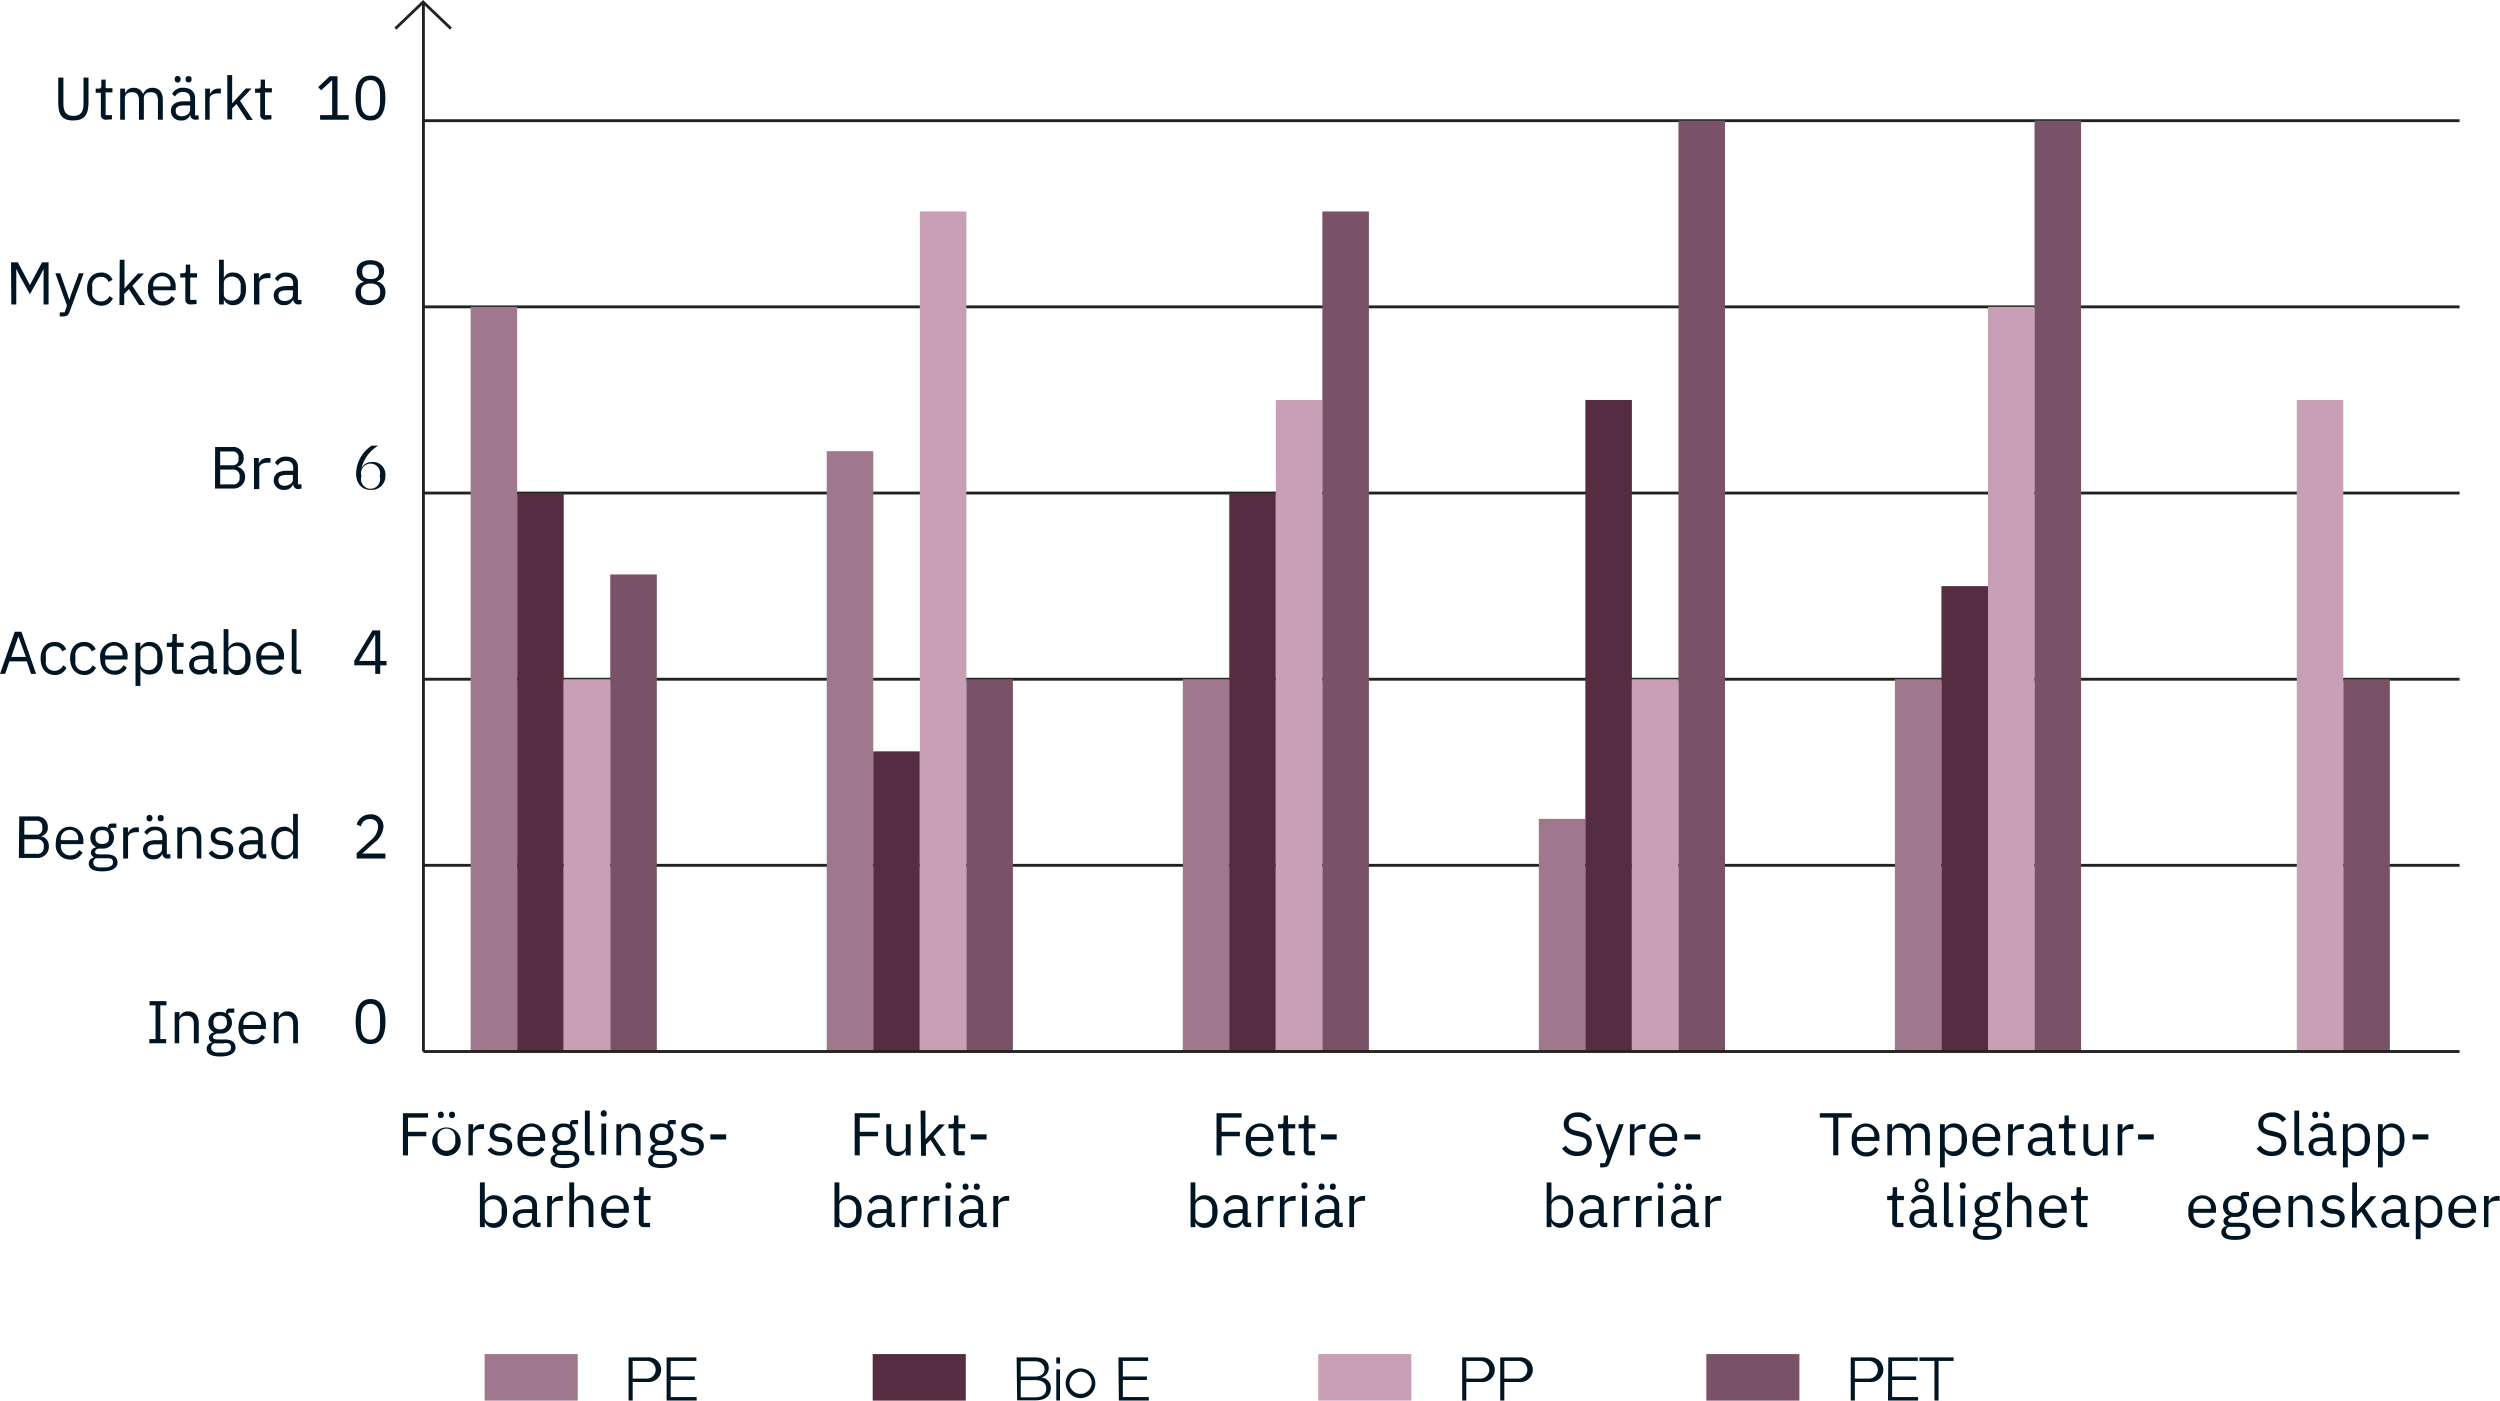 <svg id="Lager_1" data-name="Lager 1" xmlns="http://www.w3.org/2000/svg" viewBox="0 0 261.03 146.32"><defs><style>.cls-1,.cls-7{fill:none;stroke:#222221;stroke-width:0.3px;}.cls-2{fill:#001524;}.cls-3{fill:#a0788d;}.cls-4{fill:#552c40;}.cls-5{fill:#c99fb5;}.cls-6{fill:#7a5267;}.cls-7{stroke-miterlimit:10;}</style></defs><line class="cls-1" x1="44.21" y1="12.6" x2="256.81" y2="12.6"/><line class="cls-1" x1="44.21" y1="32.04" x2="256.81" y2="32.04"/><line class="cls-1" x1="44.21" y1="51.48" x2="256.81" y2="51.48"/><line class="cls-1" x1="44.21" y1="70.92" x2="256.81" y2="70.92"/><line class="cls-1" x1="44.21" y1="90.35" x2="256.81" y2="90.35"/><line class="cls-1" x1="44.21" y1="109.79" x2="44.21" y2="0.32"/><path class="cls-2" d="M45.18,24.19v-.48h1.26V20.06h0l-1.15,1.06-.31-.34,1.2-1.13H47v4.06h1.17v.48Z" transform="translate(-11.76 -11.69)"/><path class="cls-2" d="M48.89,21.92c0-1.48.48-2.34,1.56-2.34S52,20.44,52,21.92s-.47,2.35-1.56,2.35S48.89,23.4,48.89,21.92Zm2.55.37v-.74c0-.88-.28-1.5-1-1.5s-1,.62-1,1.5v.74c0,.88.28,1.5,1,1.5S51.44,23.17,51.44,22.29Z" transform="translate(-11.76 -11.69)"/><path class="cls-2" d="M48.88,42.24a1.1,1.1,0,0,1,.92-1.12v0A1.1,1.1,0,0,1,49,40c0-.69.53-1.14,1.43-1.14s1.44.45,1.44,1.14a1.11,1.11,0,0,1-.78,1.07v0A1.1,1.1,0,0,1,52,42.24c0,.75-.54,1.31-1.58,1.31S48.88,43,48.88,42.24Zm2.57,0v-.14c0-.51-.37-.81-1-.81s-1,.3-1,.81v.14c0,.51.36.81,1,.81S51.45,42.78,51.45,42.27Zm-.13-2.12v-.1c0-.46-.3-.71-.87-.71s-.87.25-.87.71v.1c0,.46.31.71.87.71S51.32,40.61,51.32,40.15Z" transform="translate(-11.76 -11.69)"/><path class="cls-2" d="M48.94,61.1a3.6,3.6,0,0,1,1.62-2.88h.7a3.82,3.82,0,0,0-1.76,2.36h0a1.18,1.18,0,0,1,1.09-.65A1.3,1.3,0,0,1,52,61.34a1.43,1.43,0,0,1-1.51,1.5C49.52,62.84,48.94,62.18,48.94,61.1Zm2.46.31v0a1,1,0,1,0-1.9,0v0a1,1,0,1,0,1.9,0Z" transform="translate(-11.76 -11.69)"/><path class="cls-2" d="M50.94,82.05v-.89H48.75v-.48l1.9-3.17h.81V80.7h.66v.46h-.66v.89ZM49.26,80.7h1.68V77.93h0Z" transform="translate(-11.76 -11.69)"/><path class="cls-2" d="M52,101.33H49v-.56l1.48-1.36a1.93,1.93,0,0,0,.75-1.28v-.08a.77.77,0,0,0-.84-.84.91.91,0,0,0-.94.76L49,97.78a1.44,1.44,0,0,1,1.46-1.06A1.26,1.26,0,0,1,51.8,98a2.32,2.32,0,0,1-1,1.71l-1.22,1.1H52Z" transform="translate(-11.76 -11.69)"/><path class="cls-2" d="M48.89,118.35c0-1.48.48-2.35,1.56-2.35s1.56.87,1.56,2.35-.47,2.35-1.56,2.35S48.89,119.83,48.89,118.35Zm2.55.37V118c0-.88-.28-1.5-1-1.5s-1,.62-1,1.5v.74c0,.88.28,1.5,1,1.5S51.44,119.6,51.44,118.72Z" transform="translate(-11.76 -11.69)"/><path class="cls-2" d="M18.38,19.79v2.72c0,.84.27,1.28,1.05,1.28s1.05-.44,1.05-1.28V19.79H21v2.6c0,1.28-.43,1.88-1.6,1.88s-1.56-.6-1.56-1.88v-2.6Z" transform="translate(-11.76 -11.69)"/><path class="cls-2" d="M22.82,24.19a.49.49,0,0,1-.53-.54V21.38h-.54v-.44h.3c.22,0,.29-.08.29-.3V20h.45v.9h.71v.44h-.71v2.37h.66v.44Z" transform="translate(-11.76 -11.69)"/><path class="cls-2" d="M24.31,24.19V20.94h.51v.53h0a.88.88,0,0,1,.88-.61,1,1,0,0,1,1,.66h0a1,1,0,0,1,1-.66c.66,0,1.06.46,1.06,1.24v2.09h-.51v-2c0-.57-.22-.87-.71-.87s-.76.2-.76.61v2.26h-.51v-2c0-.58-.22-.87-.7-.87s-.77.2-.77.61v2.26Z" transform="translate(-11.76 -11.69)"/><path class="cls-2" d="M32.18,24.19a.52.52,0,0,1-.56-.53h0a.9.9,0,0,1-.93.61,1,1,0,0,1-1.09-1c0-.61.44-1,1.38-1h.64V22c0-.46-.25-.71-.76-.71a.92.92,0,0,0-.83.48l-.3-.28a1.22,1.22,0,0,1,1.15-.64c.78,0,1.25.41,1.25,1.1v1.79h.37v.44ZM30,20v-.07a.31.31,0,0,1,.62,0V20A.31.31,0,0,1,30,20Zm1.61,3.24v-.54h-.66c-.58,0-.84.18-.84.49v.13c0,.32.26.51.65.51S31.58,23.58,31.58,23.25ZM31.14,20v-.07a.27.27,0,0,1,.31-.29c.22,0,.31.11.31.29V20a.27.27,0,0,1-.31.29A.27.27,0,0,1,31.14,20Z" transform="translate(-11.76 -11.69)"/><path class="cls-2" d="M33.18,24.19V20.94h.5v.6h0a.94.94,0,0,1,.94-.6h.2v.5h-.3c-.54,0-.87.24-.87.54v2.21Z" transform="translate(-11.76 -11.69)"/><path class="cls-2" d="M35.49,19.53H36v2.95h0l.5-.55.92-1h.61l-1.21,1.28,1.33,2h-.61l-1.08-1.66L36,23v1.16h-.5Z" transform="translate(-11.76 -11.69)"/><path class="cls-2" d="M39.46,24.19a.5.5,0,0,1-.53-.54V21.38h-.54v-.44h.31c.21,0,.28-.08.28-.3V20h.45v.9h.72v.44h-.72v2.37h.67v.44Z" transform="translate(-11.76 -11.69)"/><path class="cls-2" d="M12.91,39.08h.71l1.26,2.37h0l1.27-2.37h.68v4.4h-.52V39.77h0l-.37.74-1.06,1.91-1.05-1.91-.37-.74h0v3.71h-.52Z" transform="translate(-11.76 -11.69)"/><path class="cls-2" d="M20,40.22h.5l-1.46,4c-.14.39-.27.51-.75.51H18V44.3h.51l.24-.7-1.21-3.38h.5l.78,2.22L19,43h0l.17-.53Z" transform="translate(-11.76 -11.69)"/><path class="cls-2" d="M20.85,41.85c0-1,.53-1.7,1.45-1.7a1.2,1.2,0,0,1,1.21.76l-.42.22a.77.77,0,0,0-.79-.53.87.87,0,0,0-.91,1v.56a.87.87,0,0,0,.91,1,.91.91,0,0,0,.88-.56l.37.24a1.28,1.28,0,0,1-1.25.77C21.38,43.55,20.85,42.89,20.85,41.85Z" transform="translate(-11.76 -11.69)"/><path class="cls-2" d="M24.26,38.81h.5v3h0l.49-.56.92-1h.62l-1.21,1.29,1.33,2h-.62l-1.07-1.66-.49.5v1.16h-.5Z" transform="translate(-11.76 -11.69)"/><path class="cls-2" d="M27.23,41.85a1.5,1.5,0,0,1,1.46-1.7,1.43,1.43,0,0,1,1.41,1.59V42H27.76v.15a.92.92,0,0,0,1,1,1,1,0,0,0,.9-.56l.36.26a1.37,1.37,0,0,1-1.29.74A1.5,1.5,0,0,1,27.23,41.85Zm.53-.3v.05h1.8v-.07a.87.87,0,0,0-.87-1A.92.92,0,0,0,27.76,41.55Z" transform="translate(-11.76 -11.69)"/><path class="cls-2" d="M31.65,43.48a.5.5,0,0,1-.54-.54V40.67h-.53v-.45h.3c.21,0,.28-.07.28-.29v-.61h.46v.9h.71v.45h-.71V43h.66v.44Z" transform="translate(-11.76 -11.69)"/><path class="cls-2" d="M34.63,38.81h.5v1.94h0a.94.94,0,0,1,1-.6c.81,0,1.32.66,1.32,1.7s-.51,1.7-1.32,1.7a1,1,0,0,1-1-.6h0v.53h-.5Zm2.26,3.32v-.56a.89.89,0,0,0-.92-1c-.46,0-.84.27-.84.63v1.21c0,.42.38.66.84.66A.89.89,0,0,0,36.89,42.13Z" transform="translate(-11.76 -11.69)"/><path class="cls-2" d="M38.28,43.48V40.22h.51v.6h0a.93.93,0,0,1,.94-.6H40v.51h-.3c-.54,0-.86.23-.86.54v2.21Z" transform="translate(-11.76 -11.69)"/><path class="cls-2" d="M42.93,43.48a.53.53,0,0,1-.56-.53h0a.93.93,0,0,1-.94.6,1,1,0,0,1-1.09-1c0-.61.44-1,1.39-1h.64V41.3c0-.46-.25-.72-.77-.72a.92.92,0,0,0-.83.49l-.3-.28a1.24,1.24,0,0,1,1.15-.64c.79,0,1.25.41,1.25,1.1V43h.37v.44Zm-.59-.95V42h-.67c-.57,0-.83.17-.83.49v.13c0,.32.25.5.64.5S42.34,42.87,42.34,42.53Z" transform="translate(-11.76 -11.69)"/><path class="cls-2" d="M34.22,58.36H36A1.08,1.08,0,0,1,37.2,59.5a.85.85,0,0,1-.71.93v0a1,1,0,0,1,.86,1,1.19,1.19,0,0,1-1.14,1.27h-2Zm.53,1.91H36a.59.59,0,0,0,.67-.61v-.22a.59.59,0,0,0-.67-.61H34.75Zm0,2h1.3a.64.64,0,0,0,.73-.67V61.4a.65.65,0,0,0-.73-.68h-1.3Z" transform="translate(-11.76 -11.69)"/><path class="cls-2" d="M38.28,62.76V59.51h.5v.6h0a.93.93,0,0,1,.93-.6H40V60h-.3c-.54,0-.87.24-.87.55v2.2Z" transform="translate(-11.76 -11.69)"/><path class="cls-2" d="M42.93,62.76a.52.52,0,0,1-.56-.53h0a.92.92,0,0,1-.94.61,1,1,0,0,1-1.09-1c0-.61.44-1,1.39-1h.64v-.32c0-.46-.25-.71-.77-.71a.93.93,0,0,0-.83.48l-.3-.28a1.24,1.24,0,0,1,1.15-.64c.79,0,1.25.41,1.25,1.1v1.79h.37v.44Zm-.59-.94v-.54h-.67c-.57,0-.83.18-.83.49v.13c0,.33.25.51.64.51S42.34,62.15,42.34,61.82Z" transform="translate(-11.76 -11.69)"/><path class="cls-2" d="M15,82.05l-.44-1.3H12.74l-.44,1.3h-.54l1.54-4.4H14l1.53,4.4Zm-1.32-3.91h0l-.74,2.14h1.52Z" transform="translate(-11.76 -11.69)"/><path class="cls-2" d="M16,80.42c0-1,.54-1.7,1.45-1.7a1.23,1.23,0,0,1,1.22.76l-.42.22a.78.78,0,0,0-.8-.53.87.87,0,0,0-.9,1v.56a.87.87,0,0,0,.9,1,.94.94,0,0,0,.89-.57l.36.24a1.28,1.28,0,0,1-1.25.77C16.49,82.12,16,81.46,16,80.42Z" transform="translate(-11.76 -11.69)"/><path class="cls-2" d="M19.08,80.42c0-1,.54-1.7,1.45-1.7a1.23,1.23,0,0,1,1.22.76l-.42.22a.78.78,0,0,0-.8-.53.87.87,0,0,0-.9,1v.56a.87.87,0,0,0,.9,1,.94.94,0,0,0,.89-.57l.36.24a1.28,1.28,0,0,1-1.25.77C19.62,82.12,19.08,81.46,19.08,80.42Z" transform="translate(-11.76 -11.69)"/><path class="cls-2" d="M22.22,80.42a1.5,1.5,0,0,1,1.46-1.7,1.42,1.42,0,0,1,1.4,1.59v.24H22.75v.15a.91.91,0,0,0,1,1,.93.93,0,0,0,.89-.56l.36.26a1.35,1.35,0,0,1-1.28.74C22.8,82.12,22.22,81.46,22.22,80.42Zm.53-.29v0h1.79V80.1a.87.87,0,0,0-.86-1A.93.93,0,0,0,22.75,80.13Z" transform="translate(-11.76 -11.69)"/><path class="cls-2" d="M25.91,78.8h.51v.53h0a1,1,0,0,1,1-.61c.81,0,1.32.66,1.32,1.7s-.51,1.7-1.32,1.7a1,1,0,0,1-1-.6h0v1.79h-.51Zm2.27,1.9v-.56a.89.89,0,0,0-.92-1c-.46,0-.84.27-.84.63V81c0,.42.38.66.84.66A.89.89,0,0,0,28.18,80.7Z" transform="translate(-11.76 -11.69)"/><path class="cls-2" d="M30.25,82.05a.5.5,0,0,1-.54-.54V79.24h-.53V78.8h.3c.21,0,.28-.08.28-.3v-.61h.46v.91h.71v.44h-.71v2.37h.66v.44Z" transform="translate(-11.76 -11.69)"/><path class="cls-2" d="M34.1,82.05a.53.53,0,0,1-.56-.53h0a.91.91,0,0,1-.94.6,1,1,0,0,1-1.09-1c0-.61.44-1,1.39-1h.64v-.32c0-.46-.25-.71-.77-.71a.88.88,0,0,0-.82.48l-.3-.28a1.22,1.22,0,0,1,1.15-.64c.78,0,1.25.41,1.25,1.1v1.79h.37v.44Zm-.59-1v-.53h-.67c-.57,0-.83.17-.83.49v.13c0,.32.25.51.64.51S33.51,81.44,33.51,81.1Z" transform="translate(-11.76 -11.69)"/><path class="cls-2" d="M35.11,77.38h.5v2h0a1,1,0,0,1,1-.61c.81,0,1.32.66,1.32,1.7s-.51,1.7-1.32,1.7a1,1,0,0,1-1-.6h0v.53h-.5Zm2.26,3.32v-.56a.89.89,0,0,0-.92-1c-.46,0-.84.27-.84.63V81c0,.42.38.66.84.66A.89.89,0,0,0,37.37,80.7Z" transform="translate(-11.76 -11.69)"/><path class="cls-2" d="M38.52,80.42A1.5,1.5,0,0,1,40,78.72a1.43,1.43,0,0,1,1.41,1.59v.24H39.05v.15a.92.92,0,0,0,1,1,1,1,0,0,0,.9-.56l.36.26a1.37,1.37,0,0,1-1.29.74C39.1,82.12,38.52,81.46,38.52,80.42Zm.53-.29v0h1.8V80.1a.87.87,0,0,0-.87-1A.93.93,0,0,0,39.05,80.13Z" transform="translate(-11.76 -11.69)"/><path class="cls-2" d="M42.75,82.05a.49.49,0,0,1-.53-.53V77.38h.5v4.23h.48v.44Z" transform="translate(-11.76 -11.69)"/><path class="cls-2" d="M13.77,96.93h1.81a1.08,1.08,0,0,1,1.17,1.14A.85.85,0,0,1,16,99v0a1,1,0,0,1,.86,1,1.18,1.18,0,0,1-1.13,1.27h-2Zm.53,1.91h1.21a.59.59,0,0,0,.67-.61V98a.59.59,0,0,0-.67-.61H14.3Zm0,2h1.3a.64.64,0,0,0,.73-.68V100a.64.64,0,0,0-.73-.68H14.3Z" transform="translate(-11.76 -11.69)"/><path class="cls-2" d="M17.59,99.71c0-1,.58-1.7,1.46-1.7a1.42,1.42,0,0,1,1.41,1.58v.24H18.12V100a.93.93,0,0,0,1,1,1,1,0,0,0,.9-.56l.36.26a1.36,1.36,0,0,1-1.29.74A1.5,1.5,0,0,1,17.59,99.71Zm.53-.3v0h1.8v-.07a.87.87,0,0,0-.87-1A.92.92,0,0,0,18.12,99.41Z" transform="translate(-11.76 -11.69)"/><path class="cls-2" d="M22.46,102.67c-1,0-1.43-.29-1.43-.8a.61.61,0,0,1,.51-.63v-.07a.47.47,0,0,1-.29-.45c0-.33.24-.49.56-.57v0a1.06,1.06,0,0,1-.61-1A1.12,1.12,0,0,1,22.42,98a1.46,1.46,0,0,1,.62.12v0c0-.26.11-.44.38-.44h.49v.44h-.62v.21a1.09,1.09,0,0,1,.37.84,1.12,1.12,0,0,1-1.23,1.12,1.48,1.48,0,0,1-.31,0c-.22,0-.43.16-.43.36s.2.25.5.25h.69c.8,0,1.15.33,1.15.86S23.5,102.67,22.46,102.67Zm.42-1.37H21.8a.45.45,0,0,0-.3.44c0,.29.19.52.7.52h.47c.56,0,.89-.18.89-.53S23.39,101.3,22.88,101.3Zm.25-2.08V99c0-.43-.27-.63-.7-.63s-.7.2-.7.63v.18c0,.42.27.63.7.63S23.13,99.64,23.13,99.22Z" transform="translate(-11.76 -11.69)"/><path class="cls-2" d="M24.62,101.33V98.08h.5v.6h0a.94.94,0,0,1,.94-.6h.2v.5H26c-.54,0-.87.24-.87.55v2.2Z" transform="translate(-11.76 -11.69)"/><path class="cls-2" d="M29.27,101.33a.51.51,0,0,1-.56-.53h0a.9.9,0,0,1-.93.61,1,1,0,0,1-1.09-1c0-.62.44-1,1.38-1h.64v-.32c0-.46-.25-.71-.76-.71a.91.91,0,0,0-.83.49l-.3-.29A1.23,1.23,0,0,1,27.93,98c.78,0,1.25.41,1.25,1.09v1.79h.37v.44Zm-2.21-4.18v-.07a.31.31,0,0,1,.62,0v.07a.31.31,0,0,1-.62,0Zm1.61,3.24v-.54H28c-.58,0-.84.18-.84.49v.14c0,.32.26.5.65.5S28.67,100.72,28.67,100.39Zm-.44-3.24v-.07a.27.27,0,0,1,.31-.29c.22,0,.31.11.31.29v.07c0,.18-.09.29-.31.29A.27.27,0,0,1,28.23,97.15Z" transform="translate(-11.76 -11.69)"/><path class="cls-2" d="M30.27,101.33V98.08h.5v.53h0a.91.91,0,0,1,.92-.6c.66,0,1.09.45,1.09,1.24v2.08H32.3v-2c0-.57-.25-.87-.73-.87s-.8.2-.8.62v2.25Z" transform="translate(-11.76 -11.69)"/><path class="cls-2" d="M33.54,100.77l.36-.29a1.16,1.16,0,0,0,1,.5c.43,0,.68-.19.68-.53s-.14-.45-.57-.51l-.25,0c-.6-.09-1-.33-1-.94s.5-.95,1.16-.95a1.34,1.34,0,0,1,1.13.52l-.33.3a1,1,0,0,0-.84-.4c-.41,0-.64.2-.64.51s.23.44.63.5l.25,0c.72.11,1,.42,1,.91s-.46,1-1.21,1A1.49,1.49,0,0,1,33.54,100.77Z" transform="translate(-11.76 -11.69)"/><path class="cls-2" d="M39.28,101.33a.51.51,0,0,1-.56-.53h0a.9.9,0,0,1-.93.61,1,1,0,0,1-1.09-1c0-.62.44-1,1.38-1h.64v-.32c0-.46-.25-.71-.76-.71a.91.91,0,0,0-.83.49l-.3-.29A1.23,1.23,0,0,1,37.94,98c.78,0,1.25.41,1.25,1.09v1.79h.37v.44Zm-.6-.94v-.54H38c-.58,0-.84.18-.84.49v.14c0,.32.26.5.65.5S38.68,100.72,38.68,100.39Z" transform="translate(-11.76 -11.69)"/><path class="cls-2" d="M42.36,100.8h0a1,1,0,0,1-.95.61c-.81,0-1.32-.66-1.32-1.7s.51-1.7,1.32-1.7a.94.94,0,0,1,.95.6h0V96.67h.5v4.66h-.5Zm0-.51V99.08c0-.36-.38-.62-.84-.62a.89.89,0,0,0-.92,1V100a.89.89,0,0,0,.92,1C42,101,42.36,100.72,42.36,100.29Z" transform="translate(-11.76 -11.69)"/><path class="cls-2" d="M27.35,120.62v-.44H28v-3.52h-.62v-.44h1.76v.44H28.5v3.52h.61v.44Z" transform="translate(-11.76 -11.69)"/><path class="cls-2" d="M30,120.62v-3.25h.5v.53h0a.91.91,0,0,1,.92-.61c.67,0,1.09.46,1.09,1.24v2.09h-.51v-2c0-.58-.25-.87-.73-.87s-.8.2-.8.61v2.26Z" transform="translate(-11.76 -11.69)"/><path class="cls-2" d="M34.77,122c-1,0-1.43-.29-1.43-.8a.62.62,0,0,1,.52-.64v-.06a.49.49,0,0,1-.29-.46c0-.33.23-.48.56-.57v0a1,1,0,0,1-.61-1,1.11,1.11,0,0,1,1.22-1.12,1.52,1.52,0,0,1,.62.13v-.06c0-.25.1-.43.38-.43h.48v.44H35.6v.21a1.06,1.06,0,0,1,.38.83,1.12,1.12,0,0,1-1.23,1.13,1.65,1.65,0,0,1-.32,0c-.21.06-.43.17-.43.37s.2.25.5.25h.69c.81,0,1.16.32,1.16.86S35.82,122,34.77,122Zm.43-1.37H34.12a.45.45,0,0,0-.31.44c0,.28.2.52.71.52H35c.56,0,.88-.18.88-.53S35.7,120.59,35.2,120.59Zm.25-2.09v-.17c0-.43-.27-.63-.7-.63s-.7.2-.7.63v.17c0,.43.27.63.7.63S35.45,118.93,35.45,118.5Z" transform="translate(-11.76 -11.69)"/><path class="cls-2" d="M36.66,119c0-1,.57-1.7,1.46-1.7a1.42,1.42,0,0,1,1.4,1.59v.24H37.18v.15a.92.92,0,0,0,1,1,.93.93,0,0,0,.89-.56l.36.26a1.36,1.36,0,0,1-1.28.74C37.23,120.69,36.66,120,36.66,119Zm.52-.29v0H39v-.07a.87.87,0,0,0-.86-1A.93.93,0,0,0,37.18,118.7Z" transform="translate(-11.76 -11.69)"/><path class="cls-2" d="M40.35,120.62v-3.25h.51v.53h0a.93.93,0,0,1,.92-.61c.67,0,1.09.46,1.09,1.24v2.09h-.5v-2c0-.58-.25-.87-.74-.87s-.79.2-.79.61v2.26Z" transform="translate(-11.76 -11.69)"/><path class="cls-2" d="M53.83,132.32v-4.4h2.62v.46H54.36v1.48h1.91v.47H54.36v2Z" transform="translate(-11.76 -11.69)"/><path class="cls-2" d="M56.9,130.69a1.49,1.49,0,1,1,1.47,1.7A1.51,1.51,0,0,1,56.9,130.69Zm2.4.23v-.46a.93.93,0,1,0-1.86,0v.46a.93.93,0,1,0,1.86,0Zm-1.82-2.79v-.07a.27.27,0,0,1,.3-.29.27.27,0,0,1,.31.29v.07c0,.18-.09.29-.31.29A.26.26,0,0,1,57.48,128.13Zm1.17,0v-.07a.27.27,0,0,1,.31-.29.27.27,0,0,1,.31.29v.07a.27.27,0,0,1-.31.29C58.74,128.42,58.65,128.31,58.65,128.13Z" transform="translate(-11.76 -11.69)"/><path class="cls-2" d="M60.67,132.32v-3.25h.5v.59h0a.92.92,0,0,1,.93-.59h.2v.5H62c-.54,0-.87.23-.87.54v2.21Z" transform="translate(-11.76 -11.69)"/><path class="cls-2" d="M62.67,131.76l.36-.29a1.19,1.19,0,0,0,1,.49c.42,0,.68-.19.68-.52s-.14-.45-.57-.52l-.26,0c-.6-.09-1-.34-1-.94s.49-1,1.15-1a1.38,1.38,0,0,1,1.14.52l-.33.31a1,1,0,0,0-.84-.4c-.42,0-.64.19-.64.5s.22.44.62.51l.26,0c.71.11,1,.43,1,.92s-.46,1-1.2,1A1.52,1.52,0,0,1,62.67,131.76Z" transform="translate(-11.76 -11.69)"/><path class="cls-2" d="M65.81,130.69a1.5,1.5,0,0,1,1.46-1.7,1.43,1.43,0,0,1,1.41,1.59v.24H66.34V131a.92.92,0,0,0,1,1,1,1,0,0,0,.9-.56l.36.26a1.37,1.37,0,0,1-1.29.74A1.5,1.5,0,0,1,65.81,130.69Zm.53-.29v0h1.8v-.07a.87.87,0,0,0-.87-1A.93.93,0,0,0,66.34,130.4Z" transform="translate(-11.76 -11.69)"/><path class="cls-2" d="M70.67,133.65c-1,0-1.43-.29-1.43-.8a.62.62,0,0,1,.52-.63v-.07a.46.46,0,0,1-.29-.45c0-.33.23-.49.56-.57v0a1.07,1.07,0,0,1-.61-1A1.12,1.12,0,0,1,70.64,129a1.35,1.35,0,0,1,.62.13v-.06c0-.25.11-.44.38-.44h.48v.45h-.61v.2a1.1,1.1,0,0,1,.37.84,1.12,1.12,0,0,1-1.23,1.12,1.66,1.66,0,0,1-.32,0c-.21.06-.42.17-.42.37s.2.24.49.24h.7c.8,0,1.15.33,1.15.87S71.72,133.65,70.67,133.65Zm.43-1.36H70a.45.45,0,0,0-.3.44c0,.28.19.51.7.51h.47c.56,0,.89-.17.89-.53S71.61,132.29,71.1,132.29Zm.25-2.09V130c0-.43-.27-.63-.7-.63s-.7.2-.7.63v.18c0,.43.27.63.7.63S71.35,130.63,71.35,130.2Z" transform="translate(-11.76 -11.69)"/><path class="cls-2" d="M73.37,132.32a.5.5,0,0,1-.54-.53v-4.14h.51v4.23h.48v.44Z" transform="translate(-11.76 -11.69)"/><path class="cls-2" d="M74.49,128v-.08a.31.31,0,0,1,.62,0V128c0,.17-.1.28-.31.28S74.49,128.19,74.49,128Zm.06,1h.5v3.25h-.5Z" transform="translate(-11.76 -11.69)"/><path class="cls-2" d="M76.12,132.32v-3.25h.51v.52h0a.93.93,0,0,1,.92-.6c.67,0,1.09.45,1.09,1.24v2.09h-.5v-2c0-.58-.25-.88-.74-.88s-.79.21-.79.62v2.26Z" transform="translate(-11.76 -11.69)"/><path class="cls-2" d="M80.87,133.65c-1,0-1.43-.29-1.43-.8a.61.61,0,0,1,.51-.63v-.07a.46.46,0,0,1-.29-.45c0-.33.24-.49.56-.57v0a1.07,1.07,0,0,1-.61-1A1.12,1.12,0,0,1,80.84,129a1.31,1.31,0,0,1,.61.13v-.06c0-.25.11-.44.38-.44h.49v.45H81.7v.2a1.1,1.1,0,0,1,.37.84,1.11,1.11,0,0,1-1.23,1.12,1.55,1.55,0,0,1-.31,0c-.22.06-.43.17-.43.37s.2.24.5.24h.69c.81,0,1.15.33,1.15.87S81.91,133.65,80.87,133.65Zm.43-1.36H80.21a.45.45,0,0,0-.3.44c0,.28.19.51.71.51h.46c.56,0,.89-.17.89-.53S81.8,132.29,81.3,132.29Zm.24-2.09V130c0-.43-.27-.63-.7-.63s-.7.2-.7.63v.18c0,.43.27.63.7.63S81.54,130.63,81.54,130.2Z" transform="translate(-11.76 -11.69)"/><path class="cls-2" d="M82.72,131.76l.36-.29a1.18,1.18,0,0,0,1,.49c.43,0,.68-.19.68-.52s-.14-.45-.56-.52l-.26,0c-.6-.09-1.05-.34-1.05-.94s.5-1,1.16-1a1.4,1.4,0,0,1,1.14.52l-.34.31a1,1,0,0,0-.84-.4c-.41,0-.63.19-.63.5s.22.44.62.51l.25,0c.72.11,1,.43,1,.92s-.46,1-1.21,1A1.52,1.52,0,0,1,82.72,131.76Z" transform="translate(-11.76 -11.69)"/><path class="cls-2" d="M85.93,130.67v-.54h1.65v.54Z" transform="translate(-11.76 -11.69)"/><path class="cls-2" d="M61.87,135.15h.51v1.94h0a1,1,0,0,1,1-.6c.82,0,1.33.66,1.33,1.7s-.51,1.7-1.33,1.7a1,1,0,0,1-1-.6h0v.53h-.51Zm2.27,3.32v-.56a.89.89,0,0,0-.92-1c-.46,0-.84.27-.84.63v1.21c0,.42.38.66.84.66A.89.89,0,0,0,64.14,138.47Z" transform="translate(-11.76 -11.69)"/><path class="cls-2" d="M67.89,139.82a.53.53,0,0,1-.56-.53h0a.93.93,0,0,1-.94.6,1,1,0,0,1-1.09-1c0-.61.44-.95,1.38-.95h.65v-.32c0-.46-.25-.72-.77-.72a.92.92,0,0,0-.83.49l-.3-.28a1.24,1.24,0,0,1,1.15-.64c.79,0,1.25.41,1.25,1.1v1.79h.37v.44Zm-.59-.95v-.53h-.67c-.57,0-.83.17-.83.49V139c0,.32.25.5.64.5S67.3,139.21,67.3,138.87Z" transform="translate(-11.76 -11.69)"/><path class="cls-2" d="M68.89,139.82v-3.25h.51v.59h0a.94.94,0,0,1,.94-.59h.19v.5h-.29c-.55,0-.87.23-.87.54v2.21Z" transform="translate(-11.76 -11.69)"/><path class="cls-2" d="M71.2,135.15h.51v1.94h0a.93.93,0,0,1,.92-.6c.67,0,1.09.45,1.09,1.24v2.09h-.5v-2c0-.58-.25-.88-.74-.88s-.79.21-.79.62v2.26H71.2Z" transform="translate(-11.76 -11.69)"/><path class="cls-2" d="M74.54,138.19a1.5,1.5,0,0,1,1.46-1.7,1.43,1.43,0,0,1,1.41,1.59v.24H75.07v.15a.92.92,0,0,0,1,1,.93.93,0,0,0,.89-.56l.36.26a1.36,1.36,0,0,1-1.29.74A1.5,1.5,0,0,1,74.54,138.19Zm.53-.29v0h1.8v-.07a.87.87,0,0,0-.87-1A.93.93,0,0,0,75.07,137.9Z" transform="translate(-11.76 -11.69)"/><path class="cls-2" d="M79,139.82a.5.5,0,0,1-.54-.54V137h-.53v-.44h.3c.21,0,.28-.08.28-.3v-.61h.46v.91h.71V137h-.71v2.37h.66v.44Z" transform="translate(-11.76 -11.69)"/><path class="cls-2" d="M101,132.32v-4.4h2.62v.46h-2.09v1.48h1.91v.47h-1.91v2Z" transform="translate(-11.76 -11.69)"/><path class="cls-2" d="M106.31,131.79h0a.89.89,0,0,1-.91.6c-.67,0-1.1-.45-1.1-1.24v-2.08h.51v2c0,.58.25.88.74.88s.79-.2.79-.62v-2.25h.5v3.25h-.5Z" transform="translate(-11.76 -11.69)"/><path class="cls-2" d="M107.88,127.65h.51v3h0l.5-.56.92-1h.61l-1.2,1.28,1.32,2H110l-1.08-1.66-.48.5v1.16h-.51Z" transform="translate(-11.76 -11.69)"/><path class="cls-2" d="M111.86,132.32a.5.5,0,0,1-.54-.54v-2.27h-.53v-.44h.3c.21,0,.28-.08.28-.3v-.61h.46v.91h.71v.44h-.71v2.37h.66v.44Z" transform="translate(-11.76 -11.69)"/><path class="cls-2" d="M113.12,130.67v-.54h1.65v.54Z" transform="translate(-11.76 -11.69)"/><path class="cls-2" d="M98.89,135.15h.51v1.94h0a1,1,0,0,1,1-.6c.82,0,1.33.66,1.33,1.7s-.51,1.7-1.33,1.7a1,1,0,0,1-1-.6h0v.53h-.51Zm2.26,3.32v-.56a.89.89,0,0,0-.92-1c-.46,0-.83.27-.83.63v1.21c0,.42.37.66.83.66A.89.89,0,0,0,101.15,138.47Z" transform="translate(-11.76 -11.69)"/><path class="cls-2" d="M104.91,139.82a.53.53,0,0,1-.56-.53h0a.93.93,0,0,1-.94.6,1,1,0,0,1-1.09-1c0-.61.44-.95,1.38-.95h.65v-.32c0-.46-.26-.72-.77-.72a.92.92,0,0,0-.83.49l-.3-.28a1.24,1.24,0,0,1,1.15-.64c.78,0,1.25.41,1.25,1.1v1.79h.37v.44Zm-.59-.95v-.53h-.67c-.58,0-.83.17-.83.49V139c0,.32.25.5.64.5S104.32,139.21,104.32,138.87Z" transform="translate(-11.76 -11.69)"/><path class="cls-2" d="M105.91,139.82v-3.25h.5v.59h0a.92.92,0,0,1,.93-.59h.2v.5h-.3c-.54,0-.87.23-.87.54v2.21Z" transform="translate(-11.76 -11.69)"/><path class="cls-2" d="M108.22,139.82v-3.25h.51v.59h0a.94.94,0,0,1,.94-.59h.19v.5h-.29c-.55,0-.87.23-.87.54v2.21Z" transform="translate(-11.76 -11.69)"/><path class="cls-2" d="M110.48,135.52v-.08a.27.27,0,0,1,.31-.29.27.27,0,0,1,.3.29v.08c0,.17-.09.28-.3.28S110.48,135.69,110.48,135.52Zm0,1H111v3.25h-.51Z" transform="translate(-11.76 -11.69)"/><path class="cls-2" d="M114.47,139.82a.53.53,0,0,1-.56-.53h0a.93.93,0,0,1-.94.6,1,1,0,0,1-1.09-1c0-.61.44-.95,1.39-.95h.64v-.32c0-.46-.25-.72-.77-.72a.89.89,0,0,0-.82.49l-.31-.28a1.24,1.24,0,0,1,1.16-.64c.78,0,1.24.41,1.24,1.1v1.79h.38v.44Zm-2.2-4.19v-.07a.27.27,0,0,1,.31-.29.27.27,0,0,1,.3.29v.07a.26.26,0,0,1-.3.29C112.36,135.92,112.27,135.81,112.27,135.63Zm1.61,3.24v-.53h-.67c-.57,0-.83.17-.83.49V139c0,.32.25.5.64.5S113.88,139.21,113.88,138.87Zm-.44-3.24v-.07a.27.27,0,0,1,.31-.29.27.27,0,0,1,.31.29v.07a.27.27,0,0,1-.31.29C113.53,135.92,113.44,135.81,113.44,135.63Z" transform="translate(-11.76 -11.69)"/><path class="cls-2" d="M115.47,139.82v-3.25H116v.59h0a.94.94,0,0,1,.94-.59h.19v.5h-.29c-.55,0-.87.23-.87.54v2.21Z" transform="translate(-11.76 -11.69)"/><path class="cls-2" d="M138.78,132.32v-4.4h2.62v.46h-2.09v1.48h1.91v.47h-1.91v2Z" transform="translate(-11.76 -11.69)"/><path class="cls-2" d="M141.85,130.69a1.5,1.5,0,0,1,1.46-1.7,1.43,1.43,0,0,1,1.41,1.59v.24h-2.34V131a.92.92,0,0,0,1,1,.93.93,0,0,0,.89-.56l.36.26a1.36,1.36,0,0,1-1.29.74A1.5,1.5,0,0,1,141.85,130.69Zm.53-.29v0h1.8v-.07a.87.87,0,0,0-.87-1A.93.93,0,0,0,142.38,130.4Z" transform="translate(-11.76 -11.69)"/><path class="cls-2" d="M146.27,132.32a.5.5,0,0,1-.54-.54v-2.27h-.53v-.44h.3c.21,0,.28-.08.28-.3v-.61h.46v.91H147v.44h-.71v2.37h.66v.44Z" transform="translate(-11.76 -11.69)"/><path class="cls-2" d="M148.42,132.32a.5.5,0,0,1-.53-.54v-2.27h-.54v-.44h.31c.21,0,.28-.08.28-.3v-.61h.45v.91h.71v.44h-.71v2.37h.66v.44Z" transform="translate(-11.76 -11.69)"/><path class="cls-2" d="M149.69,130.67v-.54h1.64v.54Z" transform="translate(-11.76 -11.69)"/><path class="cls-2" d="M136.07,135.15h.5v1.94h0a1,1,0,0,1,1-.6c.81,0,1.32.66,1.32,1.7s-.51,1.7-1.32,1.7a1,1,0,0,1-1-.6h0v.53h-.5Zm2.26,3.32v-.56a.89.89,0,0,0-.92-1c-.46,0-.84.27-.84.63v1.21c0,.42.38.66.84.66A.89.89,0,0,0,138.33,138.47Z" transform="translate(-11.76 -11.69)"/><path class="cls-2" d="M142.09,139.82a.53.53,0,0,1-.57-.53h0a.92.92,0,0,1-.94.6,1,1,0,0,1-1.09-1c0-.61.45-.95,1.39-.95h.64v-.32c0-.46-.25-.72-.77-.72a.9.9,0,0,0-.82.49l-.3-.28a1.22,1.22,0,0,1,1.15-.64c.78,0,1.25.41,1.25,1.1v1.79h.37v.44Zm-.6-.95v-.53h-.66c-.58,0-.84.17-.84.49V139c0,.32.26.5.65.5S141.49,139.21,141.49,138.87Z" transform="translate(-11.76 -11.69)"/><path class="cls-2" d="M143.09,139.82v-3.25h.5v.59h0a1,1,0,0,1,.94-.59h.2v.5h-.3c-.54,0-.87.23-.87.54v2.21Z" transform="translate(-11.76 -11.69)"/><path class="cls-2" d="M145.4,139.82v-3.25h.5v.59h0a1,1,0,0,1,.94-.59h.2v.5h-.3c-.54,0-.87.23-.87.54v2.21Z" transform="translate(-11.76 -11.69)"/><path class="cls-2" d="M147.65,135.52v-.08a.27.27,0,0,1,.31-.29.27.27,0,0,1,.31.29v.08c0,.17-.09.28-.31.28S147.65,135.69,147.65,135.52Zm.06,1h.51v3.25h-.51Z" transform="translate(-11.76 -11.69)"/><path class="cls-2" d="M151.65,139.82a.53.53,0,0,1-.56-.53h0a.93.93,0,0,1-.94.6,1,1,0,0,1-1.09-1c0-.61.44-.95,1.38-.95h.65v-.32c0-.46-.26-.72-.77-.72a.92.92,0,0,0-.83.49l-.3-.28a1.24,1.24,0,0,1,1.15-.64c.78,0,1.25.41,1.25,1.1v1.79h.37v.44Zm-2.21-4.19v-.07a.27.27,0,0,1,.31-.29.27.27,0,0,1,.31.29v.07c0,.18-.09.29-.31.29A.27.27,0,0,1,149.44,135.63Zm1.62,3.24v-.53h-.67c-.57,0-.83.17-.83.49V139c0,.32.25.5.64.5S151.06,139.21,151.06,138.87Zm-.44-3.24v-.07a.27.27,0,0,1,.3-.29.27.27,0,0,1,.31.29v.07c0,.18-.09.29-.31.29A.26.26,0,0,1,150.62,135.63Z" transform="translate(-11.76 -11.69)"/><path class="cls-2" d="M152.65,139.82v-3.25h.51v.59h0a.93.93,0,0,1,.93-.59h.2v.5H154c-.54,0-.86.23-.86.54v2.21Z" transform="translate(-11.76 -11.69)"/><path class="cls-2" d="M174.86,131.62l.39-.32a1.41,1.41,0,0,0,1.19.63c.63,0,1-.33,1-.84s-.23-.62-.81-.75l-.36-.08c-.8-.19-1.24-.54-1.24-1.21s.59-1.21,1.45-1.21a1.66,1.66,0,0,1,1.46.72l-.4.29a1.24,1.24,0,0,0-1.08-.54c-.56,0-.91.24-.91.72s.27.6.82.73l.36.08c.86.2,1.23.57,1.23,1.23,0,.81-.56,1.32-1.51,1.32A1.83,1.83,0,0,1,174.86,131.62Z" transform="translate(-11.76 -11.69)"/><path class="cls-2" d="M180.8,129.07h.5l-1.46,4c-.14.39-.28.51-.76.51h-.25v-.44h.51l.24-.7-1.21-3.37h.5l.78,2.21.15.53h0l.18-.53Z" transform="translate(-11.76 -11.69)"/><path class="cls-2" d="M181.94,132.32v-3.25h.5v.59h0a1,1,0,0,1,.94-.59h.2v.5h-.3c-.54,0-.87.23-.87.54v2.21Z" transform="translate(-11.76 -11.69)"/><path class="cls-2" d="M184,130.69a1.5,1.5,0,0,1,1.46-1.7,1.43,1.43,0,0,1,1.41,1.59v.24h-2.34V131a.92.92,0,0,0,1,1,1,1,0,0,0,.9-.56l.36.26a1.37,1.37,0,0,1-1.29.74A1.5,1.5,0,0,1,184,130.69Zm.53-.29v0h1.79v-.07a.86.86,0,0,0-.86-1A.93.93,0,0,0,184.51,130.4Z" transform="translate(-11.76 -11.69)"/><path class="cls-2" d="M187.64,130.67v-.54h1.65v.54Z" transform="translate(-11.76 -11.69)"/><path class="cls-2" d="M173.25,135.15h.5v1.94h0a1,1,0,0,1,.95-.6c.81,0,1.32.66,1.32,1.7s-.51,1.7-1.32,1.7a1,1,0,0,1-.95-.6h0v.53h-.5Zm2.26,3.32v-.56a.89.89,0,0,0-.92-1c-.46,0-.84.27-.84.63v1.21c0,.42.38.66.84.66A.89.89,0,0,0,175.51,138.47Z" transform="translate(-11.76 -11.69)"/><path class="cls-2" d="M179.26,139.82a.53.53,0,0,1-.56-.53h0a.92.92,0,0,1-.94.6,1,1,0,0,1-1.09-1c0-.61.44-.95,1.39-.95h.64v-.32c0-.46-.25-.72-.77-.72a.89.89,0,0,0-.82.49l-.3-.28a1.22,1.22,0,0,1,1.15-.64c.78,0,1.25.41,1.25,1.1v1.79h.37v.44Zm-.59-.95v-.53H178c-.57,0-.83.17-.83.49V139c0,.32.25.5.65.5S178.67,139.21,178.67,138.87Z" transform="translate(-11.76 -11.69)"/><path class="cls-2" d="M180.27,139.82v-3.25h.5v.59h0a1,1,0,0,1,.94-.59h.2v.5h-.3c-.54,0-.87.23-.87.54v2.21Z" transform="translate(-11.76 -11.69)"/><path class="cls-2" d="M182.58,139.82v-3.25h.5v.59h0a1,1,0,0,1,.94-.59h.2v.5H184c-.54,0-.87.23-.87.54v2.21Z" transform="translate(-11.76 -11.69)"/><path class="cls-2" d="M184.83,135.52v-.08a.27.27,0,0,1,.31-.29.27.27,0,0,1,.31.29v.08c0,.17-.09.28-.31.28S184.83,135.69,184.83,135.52Zm.06,1h.5v3.25h-.5Z" transform="translate(-11.76 -11.69)"/><path class="cls-2" d="M188.83,139.82a.52.52,0,0,1-.56-.53h0a.93.93,0,0,1-.94.6,1,1,0,0,1-1.09-1c0-.61.44-.95,1.38-.95h.65v-.32c0-.46-.26-.72-.77-.72a.92.92,0,0,0-.83.49l-.3-.28a1.23,1.23,0,0,1,1.15-.64c.78,0,1.25.41,1.25,1.1v1.79h.37v.44Zm-2.21-4.19v-.07a.31.31,0,0,1,.62,0v.07a.31.31,0,0,1-.62,0Zm1.62,3.24v-.53h-.67c-.58,0-.83.17-.83.49V139c0,.32.25.5.64.5S188.24,139.21,188.24,138.87Zm-.45-3.24v-.07a.27.27,0,0,1,.31-.29.27.27,0,0,1,.31.29v.07c0,.18-.09.29-.31.29A.27.27,0,0,1,187.79,135.63Z" transform="translate(-11.76 -11.69)"/><path class="cls-2" d="M189.83,139.82v-3.25h.5v.59h0a1,1,0,0,1,.94-.59h.2v.5h-.3c-.54,0-.87.23-.87.54v2.21Z" transform="translate(-11.76 -11.69)"/><path class="cls-2" d="M203.7,128.38v3.94h-.53v-3.94h-1.4v-.46h3.33v.46Z" transform="translate(-11.76 -11.69)"/><path class="cls-2" d="M205.12,130.69a1.5,1.5,0,0,1,1.46-1.7,1.43,1.43,0,0,1,1.41,1.59v.24h-2.34V131a.92.92,0,0,0,1,1,.93.93,0,0,0,.89-.56l.36.26a1.36,1.36,0,0,1-1.29.74A1.5,1.5,0,0,1,205.12,130.69Zm.53-.29v0h1.8v-.07a.87.87,0,0,0-.87-1A.93.93,0,0,0,205.65,130.4Z" transform="translate(-11.76 -11.69)"/><path class="cls-2" d="M208.82,132.32v-3.25h.5v.52h0a.87.87,0,0,1,.88-.6,1,1,0,0,1,1,.66h0a1,1,0,0,1,1-.66c.66,0,1.06.45,1.06,1.24v2.09h-.5v-2c0-.57-.22-.88-.71-.88s-.77.21-.77.62v2.26h-.5v-2c0-.58-.22-.88-.7-.88s-.78.21-.78.62v2.26Z" transform="translate(-11.76 -11.69)"/><path class="cls-2" d="M214.32,129.07h.5v.52h0a1,1,0,0,1,1-.6c.81,0,1.32.66,1.32,1.7s-.51,1.7-1.32,1.7a1,1,0,0,1-1-.6h0v1.79h-.5Zm2.26,1.9v-.56a.89.89,0,0,0-.92-1c-.46,0-.84.27-.84.63v1.21c0,.42.38.66.84.66A.89.89,0,0,0,216.58,131Z" transform="translate(-11.76 -11.69)"/><path class="cls-2" d="M217.73,130.69a1.5,1.5,0,0,1,1.47-1.7,1.42,1.42,0,0,1,1.4,1.59v.24h-2.34V131a.92.92,0,0,0,1,1,.93.93,0,0,0,.89-.56l.36.26a1.36,1.36,0,0,1-1.28.74A1.5,1.5,0,0,1,217.73,130.69Zm.53-.29v0h1.8v-.07a.87.87,0,0,0-.86-1A.93.93,0,0,0,218.26,130.4Z" transform="translate(-11.76 -11.69)"/><path class="cls-2" d="M221.43,132.32v-3.25h.51v.59h0a.94.94,0,0,1,.94-.59h.19v.5h-.29c-.55,0-.87.23-.87.54v2.21Z" transform="translate(-11.76 -11.69)"/><path class="cls-2" d="M226.08,132.32a.53.53,0,0,1-.56-.53h0a.93.93,0,0,1-.94.6,1,1,0,0,1-1.09-1c0-.61.44-.95,1.39-.95h.64v-.32c0-.46-.25-.72-.77-.72a.89.89,0,0,0-.82.49l-.31-.28a1.24,1.24,0,0,1,1.16-.64c.78,0,1.24.41,1.24,1.1v1.79h.38v.44Zm-.59-.95v-.53h-.67c-.57,0-.83.17-.83.49v.13c0,.32.25.5.64.5S225.49,131.71,225.49,131.37Z" transform="translate(-11.76 -11.69)"/><path class="cls-2" d="M227.8,132.32a.5.5,0,0,1-.53-.54v-2.27h-.54v-.44h.3c.22,0,.29-.08.29-.3v-.61h.45v.91h.71v.44h-.71v2.37h.66v.44Z" transform="translate(-11.76 -11.69)"/><path class="cls-2" d="M231.3,131.79h0a.89.89,0,0,1-.91.6c-.67,0-1.1-.45-1.1-1.24v-2.08h.51v2c0,.58.26.88.74.88s.79-.2.79-.62v-2.25h.5v3.25h-.5Z" transform="translate(-11.76 -11.69)"/><path class="cls-2" d="M232.87,132.32v-3.25h.51v.59h0a.94.94,0,0,1,.94-.59h.19v.5h-.29c-.54,0-.87.23-.87.54v2.21Z" transform="translate(-11.76 -11.69)"/><path class="cls-2" d="M235,130.67v-.54h1.64v.54Z" transform="translate(-11.76 -11.69)"/><path class="cls-2" d="M209.87,139.82a.5.5,0,0,1-.54-.54V137h-.53v-.44h.3c.21,0,.28-.08.28-.3v-.61h.46v.91h.71V137h-.71v2.37h.66v.44Z" transform="translate(-11.76 -11.69)"/><path class="cls-2" d="M213.72,139.82a.53.53,0,0,1-.56-.53h0a.92.92,0,0,1-.94.6,1,1,0,0,1-1.09-1c0-.61.44-.95,1.39-.95h.64v-.32c0-.46-.25-.72-.77-.72a.89.89,0,0,0-.82.49l-.3-.28a1.22,1.22,0,0,1,1.15-.64c.78,0,1.25.41,1.25,1.1v1.79H214v.44Zm-.59-.95v-.53h-.67c-.57,0-.83.17-.83.49V139c0,.32.25.5.65.5S213.13,139.21,213.13,138.87Zm-1.45-3.41a.71.71,0,0,1,.73-.72.73.73,0,1,1-.73.72Zm1.1.07v-.14a.32.32,0,0,0-.37-.34.32.32,0,0,0-.36.34v.14a.37.37,0,0,0,.73,0Z" transform="translate(-11.76 -11.69)"/><path class="cls-2" d="M215.26,139.82a.49.49,0,0,1-.53-.53v-4.14h.5v4.23h.48v.44Z" transform="translate(-11.76 -11.69)"/><path class="cls-2" d="M216.38,135.52v-.08a.27.27,0,0,1,.31-.29.27.27,0,0,1,.31.29v.08c0,.17-.09.28-.31.28S216.38,135.69,216.38,135.52Zm.06,1h.5v3.25h-.5Z" transform="translate(-11.76 -11.69)"/><path class="cls-2" d="M219.18,141.15c-1,0-1.43-.29-1.43-.8a.62.62,0,0,1,.52-.63v-.07a.45.45,0,0,1-.29-.45c0-.33.23-.49.56-.57v0a1.05,1.05,0,0,1-.61-1,1.11,1.11,0,0,1,1.22-1.12,1.38,1.38,0,0,1,.62.13v-.06c0-.25.1-.44.38-.44h.48v.45H220v.2a1.07,1.07,0,0,1,.37.84,1.11,1.11,0,0,1-1.22,1.12,1.66,1.66,0,0,1-.32,0c-.21.06-.43.17-.43.37s.2.24.5.24h.69c.81,0,1.16.33,1.16.87S220.23,141.15,219.18,141.15Zm.43-1.36h-1.08a.45.45,0,0,0-.31.44c0,.28.2.51.71.51h.47c.56,0,.88-.17.88-.53S220.11,139.79,219.61,139.79Zm.25-2.09v-.18c0-.43-.28-.63-.7-.63s-.7.2-.7.63v.18c0,.43.27.63.7.63S219.86,138.13,219.86,137.7Z" transform="translate(-11.76 -11.69)"/><path class="cls-2" d="M221.34,135.15h.51v1.94h0a.93.93,0,0,1,.92-.6c.67,0,1.09.45,1.09,1.24v2.09h-.5v-2c0-.58-.26-.88-.74-.88s-.79.21-.79.62v2.26h-.51Z" transform="translate(-11.76 -11.69)"/><path class="cls-2" d="M224.68,138.19a1.5,1.5,0,0,1,1.46-1.7,1.43,1.43,0,0,1,1.41,1.59v.24h-2.34v.15a.92.92,0,0,0,1,1,1,1,0,0,0,.9-.56l.36.26a1.37,1.37,0,0,1-1.29.74A1.5,1.5,0,0,1,224.68,138.19Zm.53-.29v0H227v-.07a.87.87,0,0,0-.87-1A.93.93,0,0,0,225.21,137.9Z" transform="translate(-11.76 -11.69)"/><path class="cls-2" d="M229.1,139.82a.5.5,0,0,1-.54-.54V137H228v-.44h.3c.21,0,.28-.08.28-.3v-.61h.46v.91h.71V137h-.71v2.37h.66v.44Z" transform="translate(-11.76 -11.69)"/><path class="cls-2" d="M247.38,131.62l.4-.32a1.38,1.38,0,0,0,1.18.63c.63,0,1-.33,1-.84s-.23-.62-.81-.75l-.36-.08c-.8-.19-1.24-.54-1.24-1.21s.59-1.21,1.45-1.21a1.66,1.66,0,0,1,1.46.72l-.4.29a1.24,1.24,0,0,0-1.08-.54c-.56,0-.91.24-.91.72s.27.6.83.73l.35.08c.86.2,1.23.57,1.23,1.23,0,.81-.56,1.32-1.51,1.32A1.84,1.84,0,0,1,247.38,131.62Z" transform="translate(-11.76 -11.69)"/><path class="cls-2" d="M251.85,132.32a.49.49,0,0,1-.53-.53v-4.14h.5v4.23h.48v.44Z" transform="translate(-11.76 -11.69)"/><path class="cls-2" d="M255.39,132.32a.53.53,0,0,1-.56-.53h0a.92.92,0,0,1-.94.6,1,1,0,0,1-1.09-1c0-.61.44-.95,1.39-.95h.64v-.32c0-.46-.25-.72-.77-.72a.89.89,0,0,0-.82.49l-.31-.28a1.24,1.24,0,0,1,1.16-.64c.78,0,1.24.41,1.24,1.1v1.79h.38v.44Zm-2.2-4.19v-.07a.27.27,0,0,1,.31-.29.27.27,0,0,1,.3.29v.07a.26.26,0,0,1-.3.29C253.28,128.42,253.19,128.31,253.19,128.13Zm1.61,3.24v-.53h-.67c-.57,0-.83.17-.83.49v.13c0,.32.25.5.64.5S254.8,131.71,254.8,131.37Zm-.44-3.24v-.07a.27.27,0,0,1,.31-.29.27.27,0,0,1,.31.29v.07a.27.27,0,0,1-.31.29C254.45,128.42,254.36,128.31,254.36,128.13Z" transform="translate(-11.76 -11.69)"/><path class="cls-2" d="M256.39,129.07h.51v.52h0a1,1,0,0,1,1-.6c.81,0,1.32.66,1.32,1.7s-.51,1.7-1.32,1.7a1,1,0,0,1-1-.6h0v1.79h-.51Zm2.27,1.9v-.56a.89.89,0,0,0-.92-1c-.46,0-.84.27-.84.63v1.21c0,.42.38.66.84.66A.89.89,0,0,0,258.66,131Z" transform="translate(-11.76 -11.69)"/><path class="cls-2" d="M260.05,129.07h.5v.52h0a1,1,0,0,1,.95-.6c.81,0,1.32.66,1.32,1.7s-.51,1.7-1.32,1.7a1,1,0,0,1-.95-.6h0v1.79h-.5Zm2.26,1.9v-.56a.89.89,0,0,0-.92-1c-.46,0-.84.27-.84.63v1.21c0,.42.38.66.84.66A.89.89,0,0,0,262.31,131Z" transform="translate(-11.76 -11.69)"/><path class="cls-2" d="M263.66,130.67v-.54h1.65v.54Z" transform="translate(-11.76 -11.69)"/><path class="cls-2" d="M240.26,138.19a1.5,1.5,0,0,1,1.46-1.7,1.43,1.43,0,0,1,1.41,1.59v.24h-2.34v.15a.92.92,0,0,0,1,1,.93.93,0,0,0,.89-.56l.36.26a1.36,1.36,0,0,1-1.29.74A1.5,1.5,0,0,1,240.26,138.19Zm.53-.29v0h1.8v-.07a.87.87,0,0,0-.87-1A.93.93,0,0,0,240.79,137.9Z" transform="translate(-11.76 -11.69)"/><path class="cls-2" d="M245.13,141.15c-1,0-1.43-.29-1.43-.8a.61.61,0,0,1,.51-.63v-.07a.46.46,0,0,1-.29-.45c0-.33.24-.49.56-.57v0a1.07,1.07,0,0,1-.61-1,1.12,1.12,0,0,1,1.23-1.12,1.31,1.31,0,0,1,.61.13v-.06c0-.25.11-.44.38-.44h.49v.45H246v.2a1.1,1.1,0,0,1,.37.84,1.11,1.11,0,0,1-1.23,1.12,1.55,1.55,0,0,1-.31,0c-.22.06-.43.17-.43.37s.2.24.5.24h.69c.81,0,1.15.33,1.15.87S246.17,141.15,245.13,141.15Zm.43-1.36h-1.09a.45.45,0,0,0-.3.44c0,.28.2.51.71.51h.46c.56,0,.89-.17.89-.53S246.06,139.79,245.56,139.79Zm.24-2.09v-.18c0-.43-.27-.63-.7-.63s-.7.2-.7.63v.18c0,.43.27.63.7.63S245.8,138.13,245.8,137.7Z" transform="translate(-11.76 -11.69)"/><path class="cls-2" d="M247,138.19a1.5,1.5,0,0,1,1.46-1.7,1.43,1.43,0,0,1,1.41,1.59v.24h-2.34v.15a.92.92,0,0,0,1,1,1,1,0,0,0,.9-.56l.36.26a1.37,1.37,0,0,1-1.29.74A1.5,1.5,0,0,1,247,138.19Zm.53-.29v0h1.8v-.07a.87.87,0,0,0-.87-1A.93.93,0,0,0,247.54,137.9Z" transform="translate(-11.76 -11.69)"/><path class="cls-2" d="M250.71,139.82v-3.25h.5v.52h0a.92.92,0,0,1,.92-.6c.67,0,1.09.45,1.09,1.24v2.09h-.51v-2c0-.58-.25-.88-.73-.88s-.8.21-.8.62v2.26Z" transform="translate(-11.76 -11.69)"/><path class="cls-2" d="M254,139.26l.36-.29a1.18,1.18,0,0,0,1,.49c.43,0,.68-.19.68-.52s-.14-.45-.56-.52l-.26,0c-.6-.09-1-.34-1-.94s.5-1,1.16-1a1.36,1.36,0,0,1,1.13.52l-.33.31a1,1,0,0,0-.84-.4c-.41,0-.63.19-.63.5s.22.44.62.51l.25,0c.72.11,1,.43,1,.92s-.46,1-1.21,1A1.52,1.52,0,0,1,254,139.26Z" transform="translate(-11.76 -11.69)"/><path class="cls-2" d="M257.36,135.15h.5v3h0l.5-.56.92-1h.61l-1.2,1.28,1.32,2h-.61l-1.08-1.66-.48.5v1.16h-.5Z" transform="translate(-11.76 -11.69)"/><path class="cls-2" d="M263,139.82a.52.52,0,0,1-.56-.53h0a.91.91,0,0,1-.94.6,1,1,0,0,1-1.09-1c0-.61.45-.95,1.39-.95h.64v-.32a.66.66,0,0,0-.76-.72.91.91,0,0,0-.83.49l-.3-.28a1.22,1.22,0,0,1,1.15-.64c.78,0,1.25.41,1.25,1.1v1.79h.37v.44Zm-.6-.95v-.53h-.66c-.58,0-.84.17-.84.49V139c0,.32.26.5.65.5S262.41,139.21,262.41,138.87Z" transform="translate(-11.76 -11.69)"/><path class="cls-2" d="M264,136.57h.5v.52h0a1,1,0,0,1,.95-.6c.81,0,1.32.66,1.32,1.7s-.51,1.7-1.32,1.7a1,1,0,0,1-.95-.6h0v1.79H264Zm2.26,1.9v-.56a.89.89,0,0,0-.92-1c-.46,0-.84.27-.84.63v1.21c0,.42.38.66.84.66A.89.89,0,0,0,266.27,138.47Z" transform="translate(-11.76 -11.69)"/><path class="cls-2" d="M267.42,138.19a1.5,1.5,0,0,1,1.46-1.7,1.43,1.43,0,0,1,1.41,1.59v.24H268v.15a.92.92,0,0,0,1,1,.93.93,0,0,0,.89-.56l.36.26a1.36,1.36,0,0,1-1.29.74A1.5,1.5,0,0,1,267.42,138.19Zm.53-.29v0h1.8v-.07a.87.87,0,0,0-.87-1A.93.93,0,0,0,268,137.9Z" transform="translate(-11.76 -11.69)"/><path class="cls-2" d="M271.12,139.82v-3.25h.5v.59h0a.94.94,0,0,1,.94-.59h.19v.5h-.3c-.54,0-.87.23-.87.54v2.21Z" transform="translate(-11.76 -11.69)"/><rect class="cls-3" x="49.14" y="32.04" width="4.86" height="77.75"/><rect class="cls-4" x="54" y="51.48" width="4.86" height="58.31"/><rect class="cls-5" x="58.86" y="70.92" width="4.86" height="38.87"/><rect class="cls-6" x="63.72" y="59.98" width="4.86" height="49.81"/><rect class="cls-3" x="86.32" y="47.11" width="4.86" height="62.69"/><rect class="cls-4" x="91.18" y="78.45" width="4.86" height="31.34"/><rect class="cls-5" x="96.04" y="22.08" width="4.86" height="87.71"/><rect class="cls-6" x="100.9" y="70.92" width="4.86" height="38.87"/><rect class="cls-3" x="123.5" y="70.92" width="4.86" height="38.87"/><rect class="cls-4" x="128.35" y="51.48" width="4.86" height="58.31"/><rect class="cls-5" x="133.21" y="41.76" width="4.86" height="68.03"/><rect class="cls-6" x="138.07" y="22.08" width="4.86" height="87.71"/><rect class="cls-3" x="160.67" y="85.5" width="4.86" height="24.3"/><rect class="cls-4" x="165.53" y="41.76" width="4.86" height="68.03"/><rect class="cls-5" x="170.39" y="70.92" width="4.86" height="38.87"/><rect class="cls-6" x="175.25" y="12.6" width="4.86" height="97.19"/><rect class="cls-3" x="197.85" y="70.92" width="4.86" height="38.87"/><rect class="cls-4" x="202.71" y="61.2" width="4.86" height="48.59"/><rect class="cls-5" x="207.57" y="32.04" width="4.86" height="77.75"/><rect class="cls-6" x="212.43" y="12.6" width="4.86" height="97.19"/><rect class="cls-5" x="239.81" y="41.76" width="4.86" height="68.03"/><rect class="cls-6" x="244.67" y="70.92" width="4.86" height="38.87"/><line class="cls-1" x1="44.21" y1="109.79" x2="256.81" y2="109.79"/><polyline class="cls-7" points="41.28 2.99 44.18 0.21 47.08 2.99"/><path class="cls-2" d="M77.39,153.42h2a1.29,1.29,0,1,1,0,2.57H77.82v1.93h-.43Zm.43,2.21H79.3a.92.92,0,1,0,0-1.84H77.82Z" transform="translate(-11.76 -11.69)"/><path class="cls-2" d="M81.36,153.42h3.11v.37H81.79v1.62H84.3v.37H81.79v1.78H84.5v.36H81.36Z" transform="translate(-11.76 -11.69)"/><rect class="cls-3" x="50.6" y="141.38" width="9.72" height="4.86"/><path class="cls-2" d="M117.91,153.42h1.91c.75,0,1.44.27,1.44,1.1a1,1,0,0,1-.78,1h0a1.06,1.06,0,0,1,1,1.1c0,.43-.15,1.28-1.61,1.28h-1.91Zm.43,2h1.48c.68,0,1-.34,1-.76s-.35-.84-1-.84h-1.48Zm0,2.17h1.48c.63,0,1.18-.21,1.18-.93,0-.57-.43-.87-1.18-.87h-1.48Z" transform="translate(-11.76 -11.69)"/><path class="cls-2" d="M122.05,153.42h.39v.64h-.39Zm0,1.25h.39v3.25h-.39Z" transform="translate(-11.76 -11.69)"/><path class="cls-2" d="M126.12,156.29a1.55,1.55,0,1,1-1.54-1.72A1.56,1.56,0,0,1,126.12,156.29Zm-2.68,0a1.16,1.16,0,1,0,1.14-1.38A1.24,1.24,0,0,0,123.44,156.29Z" transform="translate(-11.76 -11.69)"/><path class="cls-2" d="M128.54,153.42h3.1v.37H129v1.62h2.51v.37H129v1.78h2.71v.36h-3.13Z" transform="translate(-11.76 -11.69)"/><rect class="cls-4" x="91.12" y="141.38" width="9.72" height="4.86"/><path class="cls-2" d="M164.43,153.42h2a1.29,1.29,0,1,1,0,2.57h-1.57v1.93h-.43Zm.43,2.21h1.48a.92.92,0,1,0,0-1.84h-1.48Z" transform="translate(-11.76 -11.69)"/><path class="cls-2" d="M168.4,153.42h2a1.29,1.29,0,1,1,0,2.57h-1.57v1.93h-.43Zm.43,2.21h1.48a.92.92,0,1,0,0-1.84h-1.48Z" transform="translate(-11.76 -11.69)"/><rect class="cls-5" x="137.64" y="141.38" width="9.72" height="4.86"/><path class="cls-2" d="M205,153.42h2a1.29,1.29,0,1,1,0,2.57h-1.57v1.93H205Zm.43,2.21h1.48a.92.92,0,1,0,0-1.84h-1.48Z" transform="translate(-11.76 -11.69)"/><path class="cls-2" d="M208.92,153.42H212v.37h-2.68v1.62h2.51v.37h-2.51v1.78h2.71v.36h-3.14Z" transform="translate(-11.76 -11.69)"/><path class="cls-2" d="M212.17,153.42h3.57v.37h-1.57v4.13h-.43v-4.13h-1.57Z" transform="translate(-11.76 -11.69)"/><rect class="cls-6" x="178.16" y="141.38" width="9.72" height="4.86"/></svg>